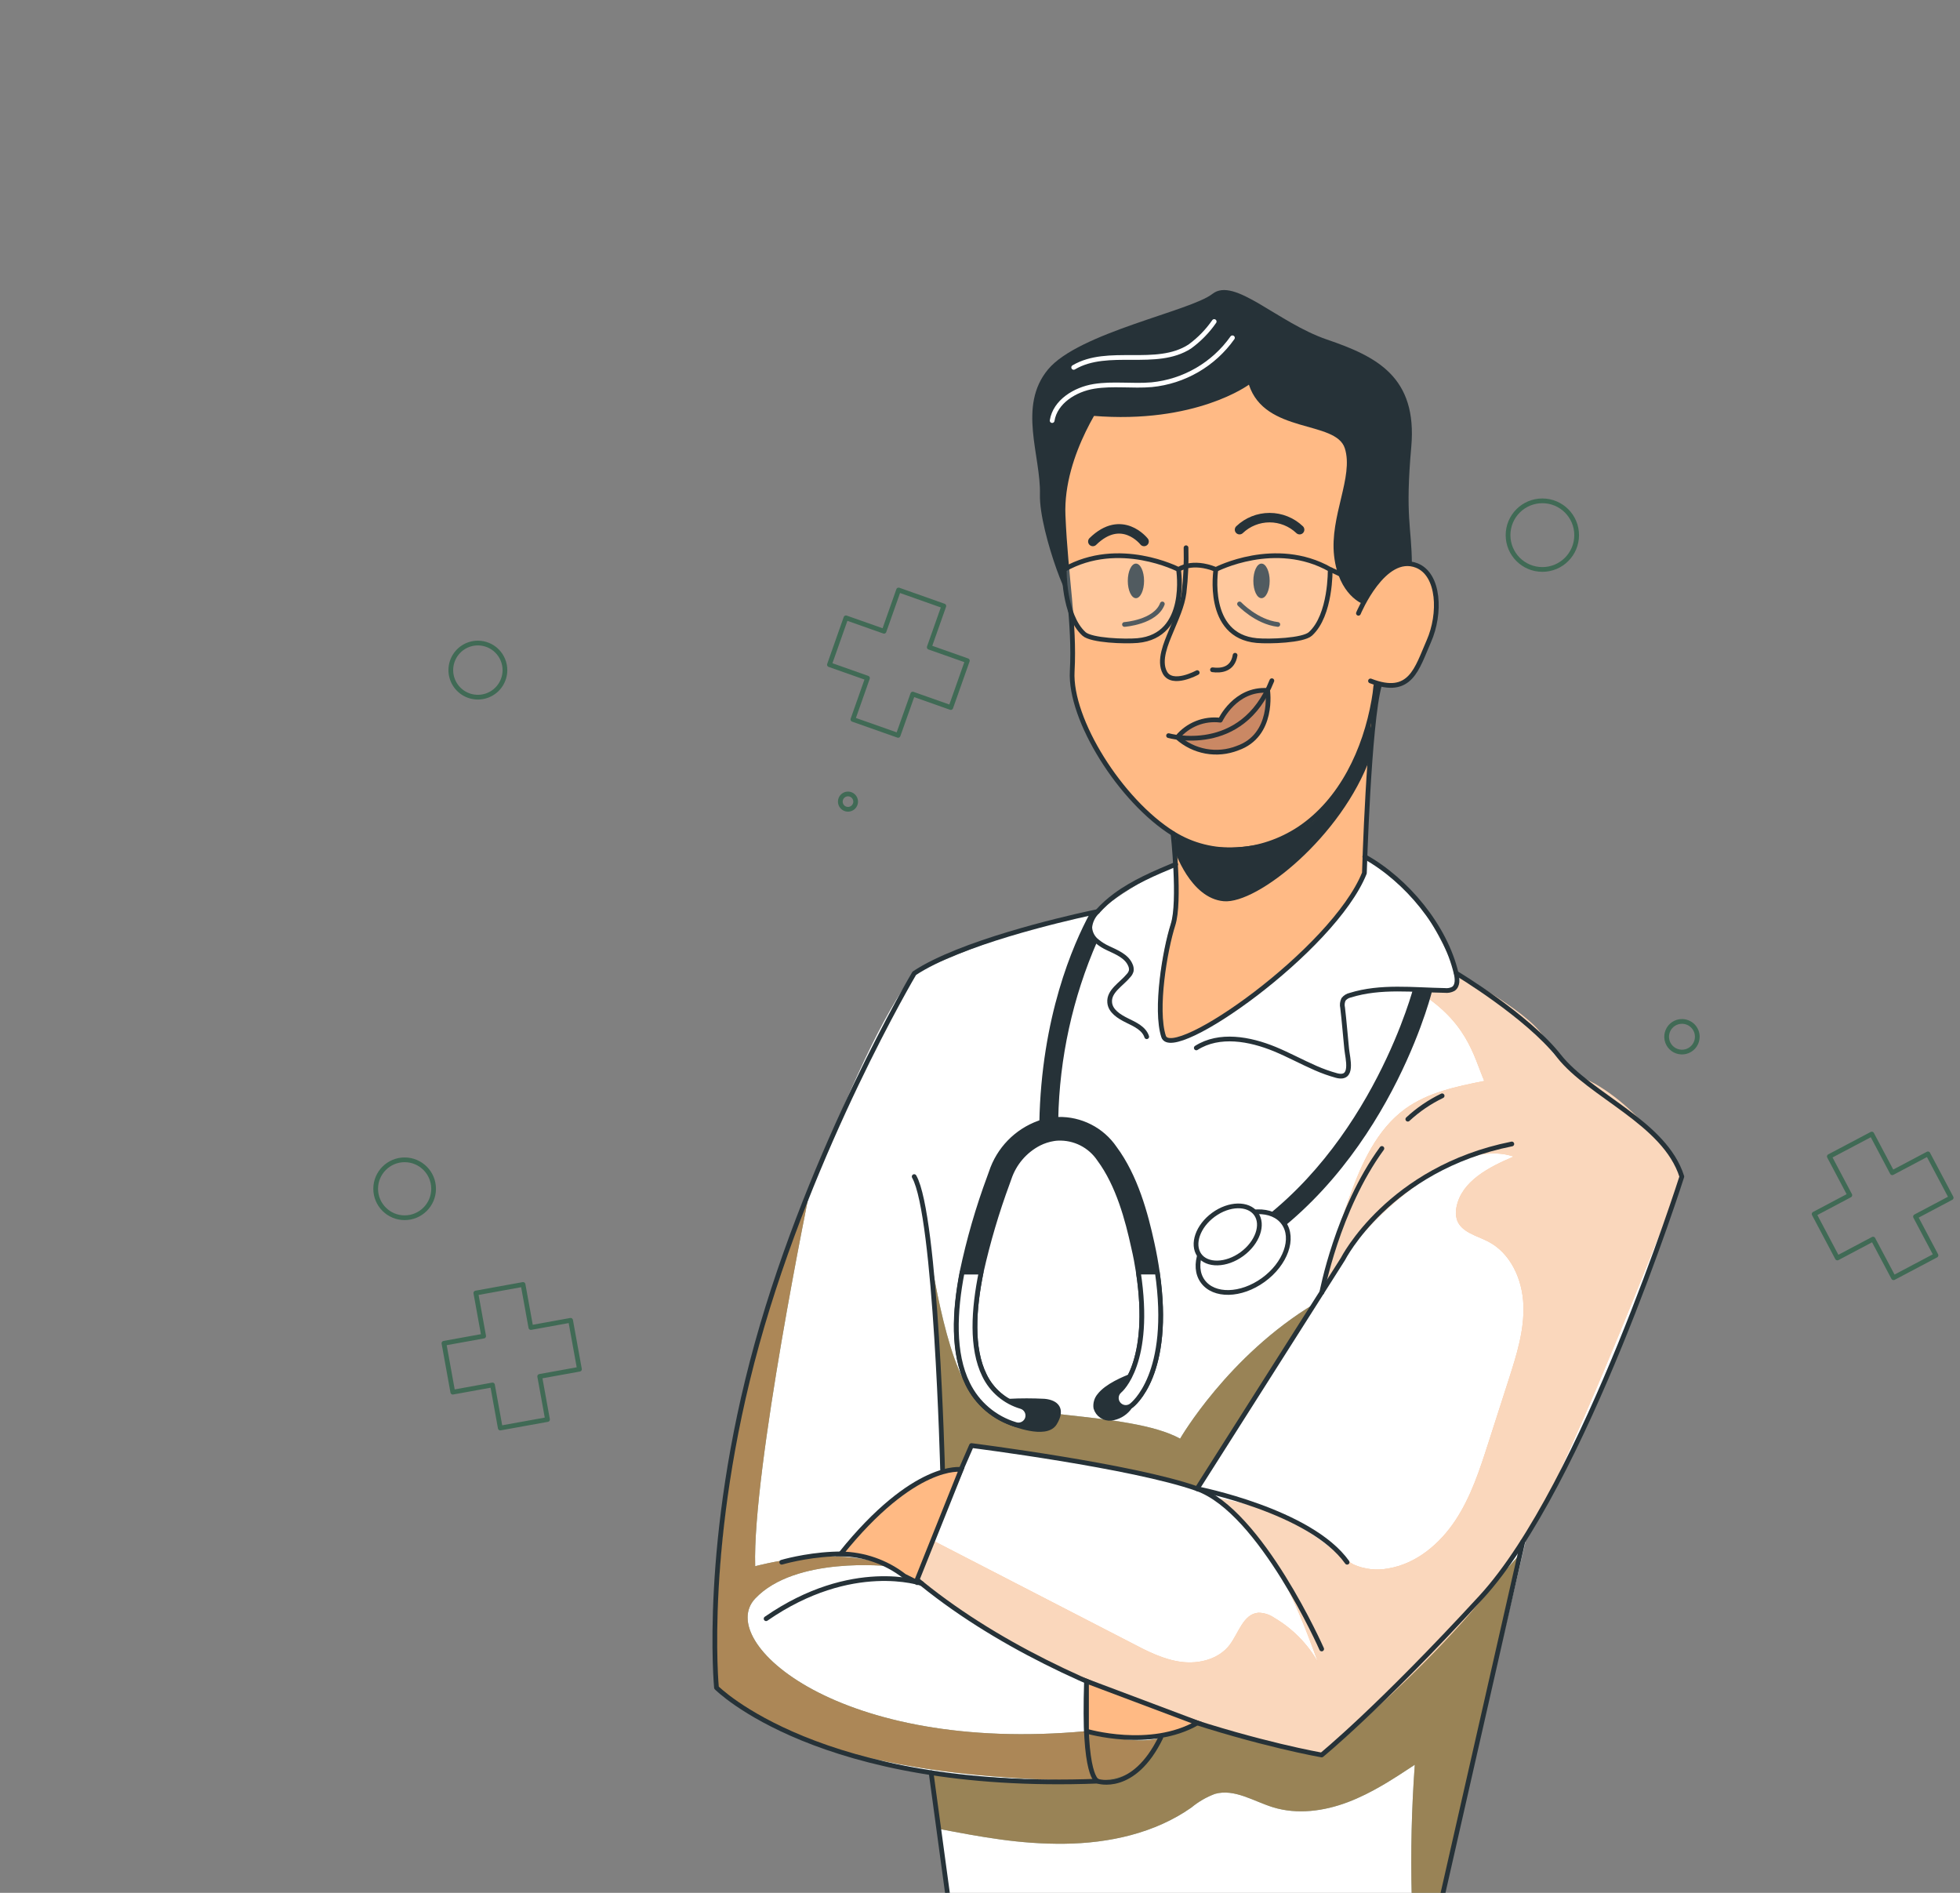 <svg width="116" height="112" viewBox="0 0 116 112" fill="none" xmlns="http://www.w3.org/2000/svg">
<rect x="0" y="0" width="116" height="112" fill="#808080" stroke="none"/>
<g clip-path="url(#clip0_6131_28593)">
<path d="M33.77 78.124L31.418 78.55L30.956 76.002L28.162 76.509L28.624 79.057L26.274 79.482L26.798 82.375L29.147 81.949L29.609 84.497L32.404 83.993L31.942 81.442L34.294 81.017L33.77 78.124Z" stroke="#406A55" stroke-width="0.28" stroke-linecap="round" stroke-linejoin="round"/>
<path d="M57.251 39.093L54.997 38.298L55.859 35.857L53.182 34.91L52.32 37.352L50.066 36.557L49.089 39.329L51.34 40.124L50.478 42.568L53.154 43.512L54.02 41.07L56.271 41.865L57.251 39.093Z" stroke="#406A55" stroke-width="0.28" stroke-linecap="round" stroke-linejoin="round"/>
<path d="M114.102 68.275L111.991 69.392L110.779 67.102L108.267 68.429L109.479 70.719L107.368 71.836L108.743 74.435L110.854 73.318L112.067 75.605L114.578 74.278L113.366 71.988L115.477 70.87L114.102 68.275Z" stroke="#406A55" stroke-width="0.28" stroke-linecap="round" stroke-linejoin="round"/>
<path d="M23.948 72.054C24.894 72.054 25.662 71.287 25.662 70.341C25.662 69.394 24.894 68.627 23.948 68.627C23.002 68.627 22.234 69.394 22.234 70.341C22.234 71.287 23.002 72.054 23.948 72.054Z" stroke="#406A55" stroke-width="0.28" stroke-linecap="round" stroke-linejoin="round"/>
<path d="M50.641 47.432C50.641 47.522 50.614 47.609 50.564 47.684C50.514 47.759 50.444 47.817 50.361 47.851C50.278 47.886 50.187 47.895 50.099 47.877C50.011 47.859 49.93 47.816 49.866 47.753C49.803 47.689 49.76 47.609 49.742 47.521C49.725 47.433 49.734 47.341 49.768 47.258C49.802 47.176 49.86 47.105 49.935 47.055C50.01 47.005 50.097 46.978 50.187 46.978C50.307 46.978 50.423 47.026 50.508 47.111C50.593 47.196 50.641 47.312 50.641 47.432Z" stroke="#406A55" stroke-width="0.28" stroke-linecap="round" stroke-linejoin="round"/>
<path d="M29.884 39.65C29.884 39.967 29.79 40.277 29.614 40.54C29.438 40.804 29.188 41.009 28.895 41.13C28.602 41.251 28.28 41.283 27.97 41.221C27.659 41.16 27.374 41.007 27.15 40.783C26.926 40.559 26.773 40.274 26.711 39.963C26.65 39.652 26.681 39.33 26.803 39.038C26.924 38.745 27.129 38.495 27.392 38.319C27.656 38.143 27.965 38.049 28.282 38.049C28.707 38.05 29.114 38.218 29.414 38.519C29.714 38.819 29.883 39.226 29.884 39.65Z" stroke="#406A55" stroke-width="0.28" stroke-linecap="round" stroke-linejoin="round"/>
<path d="M100.452 61.345C100.452 61.524 100.399 61.7 100.299 61.849C100.2 61.998 100.058 62.114 99.892 62.183C99.726 62.252 99.544 62.27 99.368 62.234C99.192 62.2 99.03 62.113 98.903 61.986C98.776 61.859 98.69 61.698 98.655 61.522C98.62 61.346 98.638 61.163 98.707 60.998C98.775 60.832 98.892 60.69 99.041 60.59C99.19 60.491 99.365 60.438 99.545 60.438C99.785 60.438 100.016 60.533 100.186 60.703C100.357 60.873 100.452 61.104 100.452 61.345Z" stroke="#406A55" stroke-width="0.28" stroke-linecap="round" stroke-linejoin="round"/>
<path d="M91.282 33.695C92.403 33.695 93.312 32.786 93.312 31.665C93.312 30.544 92.403 29.635 91.282 29.635C90.161 29.635 89.252 30.544 89.252 31.665C89.252 32.786 90.161 33.695 91.282 33.695Z" stroke="#406A55" stroke-width="0.28" stroke-linecap="round" stroke-linejoin="round"/>
<path d="M78.784 49.912C78.89 50.072 82.102 50.713 83.768 53.135C84.737 54.526 85.55 56.02 86.192 57.59C86.192 57.59 88.978 59.247 90.406 60.614C91.834 61.98 93.537 63.794 94.85 64.746C96.163 65.698 98.865 67.504 99.546 69.618C99.546 69.618 95.494 80.715 94.349 83.168C93.204 85.621 90.378 90.826 90.378 90.826L85.338 112.237H56.104L55.107 104.893C55.107 104.893 46.147 103.135 42.403 99.853C42.403 99.853 42.05 91.733 43.616 84.489C45.181 77.246 50.504 62.184 54.11 57.584C54.11 57.584 59.87 54.829 64.952 53.944C64.952 53.944 68.25 51.337 70.409 51.06C72.568 50.783 78.784 49.912 78.784 49.912Z" fill="white"/>
<path d="M55.502 108.202C58.098 108.698 60.36 109.126 63.003 109.095C65.647 109.065 68.346 108.471 70.507 106.956C70.925 106.609 71.398 106.334 71.907 106.144C73.055 105.822 74.192 106.581 75.332 106.934C76.777 107.382 78.361 107.169 79.778 106.631C81.195 106.094 82.469 105.257 83.732 104.422C83.545 106.998 83.484 109.579 83.55 112.164L85.35 112.237L89.962 91.945C89.962 91.945 82.074 101.107 78.23 103.843L70.855 101.944C70.855 101.944 70.16 102.521 68.699 102.812C68.699 102.812 68.029 105.385 64.266 105.391C60.503 105.397 55.107 104.893 55.107 104.893L55.502 108.202Z" fill="#406A55"/>
<path opacity="0.5" d="M55.502 108.202C58.098 108.698 60.36 109.126 63.003 109.095C65.647 109.065 68.346 108.471 70.507 106.956C70.925 106.609 71.398 106.334 71.907 106.144C73.055 105.822 74.192 106.581 75.332 106.934C76.777 107.382 78.361 107.169 79.778 106.631C81.195 106.094 82.469 105.257 83.732 104.422C83.545 106.998 83.484 109.579 83.55 112.164L85.35 112.237L89.962 91.945C89.962 91.945 82.074 101.107 78.23 103.843L70.855 101.944C70.855 101.944 70.16 102.521 68.699 102.812C68.699 102.812 68.029 105.385 64.266 105.391C60.503 105.397 55.107 104.893 55.107 104.893L55.502 108.202Z" fill="#F39C58"/>
<path d="M47.945 70.342C47.945 70.342 44.521 86.965 44.694 92.675C44.694 92.675 49.348 91.37 52.596 92.675C52.596 92.675 47.069 92.059 44.689 94.593C42.309 97.127 49.633 103.785 64.289 102.433C64.289 102.433 67.212 103.348 68.696 102.811C68.696 102.811 68.298 105.459 64.263 105.389C60.245 105.23 48.491 105.132 42.401 99.857C42.404 99.859 41.637 84.577 47.945 70.342Z" fill="#406A55"/>
<path opacity="0.6" d="M47.945 70.342C47.945 70.342 44.521 86.965 44.694 92.675C44.694 92.675 49.348 91.37 52.596 92.675C52.596 92.675 47.069 92.059 44.689 94.593C42.309 97.127 49.633 103.785 64.289 102.433C64.289 102.433 67.212 103.348 68.696 102.811C68.696 102.811 68.298 105.459 64.263 105.389C60.245 105.23 48.491 105.132 42.401 99.857C42.404 99.859 41.637 84.577 47.945 70.342Z" fill="#F39C58"/>
<path d="M54.947 73.527C54.947 73.527 55.958 80.888 57.59 82.428C59.223 83.969 66.831 83.465 69.843 85.125C69.843 85.125 72.68 80.211 77.809 77.136L70.854 88.087L64.843 86.668L57.504 85.548L56.888 86.965H55.785C55.785 86.965 55.661 79.108 54.947 73.527Z" fill="#406A55"/>
<path opacity="0.5" d="M54.947 73.527C54.947 73.527 55.958 80.888 57.59 82.428C59.223 83.969 66.831 83.465 69.843 85.125C69.843 85.125 72.68 80.211 77.809 77.136L70.854 88.087L64.843 86.668L57.504 85.548L56.888 86.965H55.785C55.785 86.965 55.661 79.108 54.947 73.527Z" fill="#F39C58"/>
<path d="M83.7 58.533C86.845 60.384 87.198 62.47 87.844 63.96C86.209 64.285 84.518 64.632 83.168 65.609C81.488 66.83 80.578 68.851 79.873 70.814C79.205 72.672 78.644 74.566 78.193 76.487C79.713 73.742 81.873 71.403 84.49 69.672C85.999 68.675 87.864 67.871 89.586 68.434C88.141 69.047 86.506 69.876 86.201 71.416C86.141 71.672 86.151 71.939 86.231 72.189C86.489 72.914 87.391 73.11 88.074 73.463C89.407 74.149 90.101 75.703 90.16 77.209C90.219 78.716 89.757 80.172 89.3 81.597C88.899 82.846 88.498 84.095 88.096 85.343C87.584 86.939 87.063 88.558 86.136 89.958C85.21 91.358 83.818 92.531 82.163 92.805C81.471 92.939 80.755 92.858 80.111 92.573C79.622 92.308 79.168 91.983 78.758 91.607C76.773 90.004 74.387 88.974 71.859 88.628C75.113 90.778 76.653 94.684 78.002 98.344C77.383 97.259 76.49 96.356 75.412 95.723C75.136 95.531 74.808 95.427 74.472 95.426C73.587 95.496 73.307 96.625 72.775 97.33C72.136 98.17 70.969 98.47 69.921 98.335C68.874 98.201 67.911 97.711 66.97 97.215L55.068 91.078L54.227 93.598C54.227 93.598 63.708 101.158 78.235 103.832C78.235 103.832 87.671 96.375 91.014 89.765C94.357 83.154 99.551 69.605 99.551 69.605C99.551 69.605 97.65 66.004 94.391 64.125C94.391 64.125 91.957 62.974 91.445 61.552C90.933 60.129 86.36 57.674 86.36 57.674C86.36 57.674 86.954 59.191 83.7 58.533Z" fill="#F39C58"/>
<path opacity="0.6" d="M83.7 58.533C86.845 60.384 87.198 62.47 87.844 63.96C86.209 64.285 84.518 64.632 83.168 65.609C81.488 66.83 80.578 68.851 79.873 70.814C79.205 72.672 78.644 74.566 78.193 76.487C79.713 73.742 81.873 71.403 84.49 69.672C85.999 68.675 87.864 67.871 89.586 68.434C88.141 69.047 86.506 69.876 86.201 71.416C86.141 71.672 86.151 71.939 86.231 72.189C86.489 72.914 87.391 73.11 88.074 73.463C89.407 74.149 90.101 75.703 90.16 77.209C90.219 78.716 89.757 80.172 89.3 81.597C88.899 82.846 88.498 84.095 88.096 85.343C87.584 86.939 87.063 88.558 86.136 89.958C85.21 91.358 83.818 92.531 82.163 92.805C81.471 92.939 80.755 92.858 80.111 92.573C79.622 92.308 79.168 91.983 78.758 91.607C76.773 90.004 74.387 88.974 71.859 88.628C75.113 90.778 76.653 94.684 78.002 98.344C77.383 97.259 76.49 96.356 75.412 95.723C75.136 95.531 74.808 95.427 74.472 95.426C73.587 95.496 73.307 96.625 72.775 97.33C72.136 98.17 70.969 98.47 69.921 98.335C68.874 98.201 67.911 97.711 66.97 97.215L55.068 91.078L54.227 93.598C54.227 93.598 63.708 101.158 78.235 103.832C78.235 103.832 87.671 96.375 91.014 89.765C94.357 83.154 99.551 69.605 99.551 69.605C99.551 69.605 97.65 66.004 94.391 64.125C94.391 64.125 91.957 62.974 91.445 61.552C90.933 60.129 86.36 57.674 86.36 57.674C86.36 57.674 86.954 59.191 83.7 58.533Z" fill="white"/>
<path d="M82.701 32.76C82.701 32.76 83.337 25.348 80.142 24.64C76.947 23.932 75.152 21 75.152 21L63.818 24.164L62.06 30.979L63.18 34.429C63.18 34.429 63.415 37.629 63.46 39.211C63.504 40.793 63.46 42.011 64.658 43.932C65.856 45.853 66.971 47.76 69.561 49.42V53.785C69.561 53.785 67.959 58.458 68.844 61.326C68.844 61.326 69.373 61.886 70.835 61.046C72.296 60.206 78.549 56.028 80.73 51.666L81.408 40.575C81.408 40.575 83.208 40.855 83.984 39.214C85.123 37.61 85.078 35.739 84.636 34.216C84.194 32.693 82.29 33.678 82.29 33.678L82.701 32.76Z" fill="#FFBA85"/>
<path d="M69.684 43.627C70.004 43.278 70.399 43.006 70.839 42.83C71.279 42.655 71.753 42.581 72.226 42.613C72.226 42.613 73.59 40.46 75.026 40.855C75.026 40.855 75.468 43.137 73.746 44.036C71.506 45.203 69.684 43.627 69.684 43.627Z" fill="#CA8864"/>
<path d="M65.473 23.221C65.473 23.221 62.76 26.785 62.917 30.501C63.074 34.216 63.614 36.851 63.457 39.718C63.3 42.586 66.324 47.388 69.424 49.322C71.74 50.77 74.643 50.523 76.897 49.042C79.417 47.362 80.803 44.344 81.31 41.446C81.36 41.166 81.4 40.886 81.427 40.584" stroke="#263238" stroke-width="0.28" stroke-linecap="round" stroke-linejoin="round"/>
<path d="M69.424 49.324C69.424 49.324 69.864 53.339 69.424 54.714C68.939 56.223 68.354 59.737 68.864 61.325C69.374 62.912 78.907 56.24 80.75 51.662C80.75 51.662 81.005 42.766 81.64 40.543" stroke="#263238" stroke-width="0.28" stroke-linecap="round" stroke-linejoin="round"/>
<path d="M69.16 43.528C69.16 43.528 73.497 44.755 75.273 40.277" stroke="#263238" stroke-width="0.28" stroke-linecap="round" stroke-linejoin="round"/>
<path d="M69.511 50.291C69.511 50.291 70.435 53.155 72.428 53.326C74.422 53.497 79.409 49.501 81.108 44.794V42.44C81.108 42.44 79.708 48.599 75.609 49.719C71.51 50.84 69.592 49.414 69.592 49.414L69.511 50.291Z" fill="#263238"/>
<path d="M75.024 40.855C73.098 40.72 72.224 42.613 72.224 42.613C71.749 42.555 71.267 42.617 70.823 42.795C70.379 42.972 69.986 43.258 69.682 43.627C70.156 44.052 70.74 44.338 71.367 44.452C71.994 44.565 72.641 44.503 73.235 44.27C75.424 43.509 75.024 40.855 75.024 40.855Z" stroke="#263238" stroke-width="0.28" stroke-linecap="round" stroke-linejoin="round"/>
<path d="M70.194 32.41C70.218 33.298 70.179 34.187 70.076 35.07C69.973 35.863 69.606 36.621 69.301 37.366C69.021 38.044 68.553 39.085 68.942 39.799C69.385 40.609 70.855 39.799 70.855 39.799" stroke="#263238" stroke-width="0.28" stroke-linecap="round" stroke-linejoin="round"/>
<path d="M71.759 39.631C72.254 39.698 72.957 39.631 73.097 38.772" stroke="#263238" stroke-width="0.28" stroke-linecap="round" stroke-linejoin="round"/>
<path d="M73.36 31.341C73.84 30.884 74.476 30.629 75.138 30.629C75.8 30.629 76.437 30.884 76.916 31.341" stroke="#263238" stroke-width="0.56" stroke-linecap="round" stroke-linejoin="round"/>
<path d="M67.71 32.04C67.71 32.04 66.397 30.36 64.678 32.04" stroke="#263238" stroke-width="0.56" stroke-linecap="round" stroke-linejoin="round"/>
<path d="M80.397 36.288C80.397 36.288 81.894 32.69 83.849 33.462C85.196 33.997 85.277 36.321 84.563 37.942C83.849 39.563 83.49 41.215 81.111 40.291" stroke="#263238" stroke-width="0.28" stroke-linecap="round" stroke-linejoin="round"/>
<path d="M80.662 35.736C80.662 35.736 79.223 35.227 78.957 32.889C78.691 30.551 80.125 28.21 79.593 26.53C79.061 24.85 74.869 25.69 73.914 22.761C73.914 22.761 70.767 25.108 64.674 24.604C64.674 24.604 63.389 26.793 63.165 28.131C62.865 30.224 62.873 32.349 63.188 34.44C63.188 34.513 63.213 34.583 63.227 34.656C63.664 36.935 61.488 31.553 61.547 29.254C61.606 26.956 60.22 24.035 62.026 21.86C63.832 19.684 70.454 18.41 71.758 17.388C73.063 16.366 75.6 19.087 78.532 20.09C81.463 21.092 83.894 22.288 83.524 26.446C83.154 30.604 83.544 31.161 83.56 33.351C83.56 33.356 82.205 32.847 80.662 35.736Z" fill="#263238"/>
<path d="M75.144 34.37C75.144 34.93 74.928 35.395 74.659 35.395C74.391 35.395 74.178 34.935 74.178 34.37C74.178 33.804 74.393 33.348 74.659 33.348C74.925 33.348 75.144 33.81 75.144 34.37Z" fill="#263238"/>
<path d="M67.71 34.37C67.71 34.93 67.495 35.395 67.229 35.395C66.963 35.395 66.747 34.935 66.747 34.37C66.747 33.804 66.963 33.348 67.229 33.348C67.495 33.348 67.71 33.81 67.71 34.37Z" fill="#263238"/>
<path d="M73.36 35.736C73.36 35.736 74.36 36.797 75.626 36.949" stroke="#263238" stroke-width="0.28" stroke-linecap="round" stroke-linejoin="round"/>
<path d="M66.551 36.949C66.551 36.949 68.379 36.82 68.791 35.736" stroke="#263238" stroke-width="0.28" stroke-linecap="round" stroke-linejoin="round"/>
<path d="M70.801 62.005C72.162 61.14 73.962 61.465 75.452 62.078C76.269 62.417 77.048 62.843 77.862 63.198C78.265 63.376 78.681 63.524 79.106 63.641C80.128 63.907 79.761 62.638 79.702 62.07C79.618 61.255 79.559 60.437 79.461 59.628C79.421 59.461 79.441 59.284 79.517 59.13C79.618 59.005 79.758 58.919 79.915 58.886C81.71 58.326 83.644 58.573 85.515 58.606C85.685 58.626 85.857 58.594 86.008 58.514C86.288 58.332 86.257 57.92 86.181 57.595C85.534 54.829 83.252 52.077 80.772 50.693" stroke="#263238" stroke-width="0.28" stroke-linecap="round" stroke-linejoin="round"/>
<path d="M69.581 51.143C68.346 51.658 67.078 52.193 66.014 52.982C65.628 53.264 65.272 53.585 64.953 53.94C64.695 54.185 64.533 54.513 64.496 54.867C64.503 55.031 64.546 55.192 64.624 55.337C64.701 55.482 64.809 55.609 64.941 55.707C65.129 55.861 65.336 55.991 65.557 56.093C66.073 56.337 66.677 56.575 66.896 57.093C66.949 57.201 66.968 57.323 66.952 57.443C66.924 57.548 66.87 57.644 66.795 57.723C66.369 58.241 65.619 58.641 65.675 59.31C65.711 59.828 66.235 60.15 66.7 60.38C67.165 60.609 67.708 60.847 67.867 61.343" stroke="#263238" stroke-width="0.28" stroke-linecap="round" stroke-linejoin="round"/>
<path d="M62.27 24.886C62.452 23.765 63.622 23.043 64.748 22.861C65.873 22.679 67.029 22.861 68.163 22.763C69.112 22.669 70.029 22.373 70.853 21.894C71.677 21.416 72.389 20.766 72.94 19.988" stroke="white" stroke-width="0.28" stroke-linecap="round" stroke-linejoin="round"/>
<path d="M63.544 21.739C65.577 20.537 68.433 21.786 70.415 20.504C70.976 20.095 71.465 19.596 71.86 19.025" stroke="white" stroke-width="0.28" stroke-linecap="round" stroke-linejoin="round"/>
<path d="M89.475 67.689C82.195 69.143 79.478 74.499 79.478 74.499L70.855 88.082" stroke="#263238" stroke-width="0.28" stroke-linecap="round" stroke-linejoin="round"/>
<path d="M83.32 66.223C83.924 65.663 84.609 65.197 85.35 64.84" stroke="#263238" stroke-width="0.28" stroke-linecap="round" stroke-linejoin="round"/>
<path d="M78.23 76.475C78.23 76.475 79.148 71.57 81.785 67.955" stroke="#263238" stroke-width="0.28" stroke-linecap="round" stroke-linejoin="round"/>
<path d="M55.785 86.943C55.785 86.943 55.407 71.915 54.105 69.619" stroke="#263238" stroke-width="0.28" stroke-linecap="round" stroke-linejoin="round"/>
<path d="M86.192 57.59C86.192 57.59 90.392 60.11 92.257 62.479C94.122 64.847 98.529 66.421 99.537 69.619C99.537 69.619 93.733 87.908 87.651 94.519C81.57 101.13 78.221 103.843 78.221 103.843C78.221 103.843 63.591 101.301 54.102 93.332L57.495 85.534C57.495 85.534 67.063 86.743 70.846 88.087C74.628 89.431 78.221 97.571 78.221 97.571" stroke="#263238" stroke-width="0.28" stroke-linecap="round" stroke-linejoin="round"/>
<path d="M70.855 88.088C70.855 88.088 77.552 89.39 79.728 92.439" stroke="#263238" stroke-width="0.28" stroke-linecap="round" stroke-linejoin="round"/>
<path d="M90.127 91.225L85.35 112.239H56.104L55.107 104.894" stroke="#263238" stroke-width="0.28" stroke-linecap="round" stroke-linejoin="round"/>
<path d="M68.698 102.813C67.083 106.123 64.952 105.392 64.952 105.392C48.474 106.017 42.404 99.859 42.404 99.859C42.404 99.859 41.564 91.199 44.803 79.512C48.043 67.825 54.11 57.591 54.11 57.591C56.801 55.801 62.804 54.404 64.498 54.035L64.952 53.94" stroke="#263238" stroke-width="0.28" stroke-linecap="round" stroke-linejoin="round"/>
<path d="M64.96 105.391C64.96 105.391 64.089 105.248 64.31 99.475" stroke="#263238" stroke-width="0.28" stroke-linecap="round" stroke-linejoin="round"/>
<path d="M54.556 93.701C54.556 93.701 50.44 92.251 45.341 95.779" stroke="#263238" stroke-width="0.28" stroke-linecap="round" stroke-linejoin="round"/>
<path d="M46.265 92.438C46.265 92.438 51.657 90.834 54.105 93.404" stroke="#263238" stroke-width="0.28" stroke-linecap="round" stroke-linejoin="round"/>
<path d="M53.523 93.259L54.223 93.609L56.888 86.951C56.888 86.951 54.127 86.5 49.754 91.946C51.12 91.962 52.443 92.423 53.523 93.259Z" fill="#FFBA84" stroke="#263238" stroke-width="0.28" stroke-miterlimit="10"/>
<path d="M64.303 99.475V102.434C64.303 102.434 68.074 103.554 70.866 101.944L64.303 99.475Z" fill="#FFBA84" stroke="#263238" stroke-width="0.28" stroke-miterlimit="10"/>
<path d="M84.746 58.575C84.748 58.63 84.743 58.684 84.729 58.737C84.611 59.199 81.736 70.055 72.532 74.885C72.452 74.928 72.362 74.95 72.272 74.949C72.146 74.949 72.025 74.907 71.927 74.83C71.828 74.753 71.758 74.645 71.728 74.523C71.698 74.402 71.71 74.274 71.761 74.16C71.812 74.046 71.9 73.952 72.011 73.894C80.411 69.489 83.371 59.451 83.628 58.527L84.746 58.575Z" fill="#263238"/>
<path d="M64.941 55.697C63.486 59.02 62.701 62.598 62.631 66.225C62.631 66.519 62.631 66.819 62.631 67.124C62.631 67.2 62.631 67.275 62.631 67.351C62.547 67.354 62.464 67.362 62.382 67.376C62.079 67.424 61.785 67.518 61.511 67.656C61.511 67.245 61.511 66.844 61.511 66.449C61.631 60.166 63.507 55.891 64.507 54.042L64.96 53.947C64.703 54.192 64.541 54.521 64.504 54.874C64.512 55.035 64.556 55.192 64.631 55.334C64.707 55.476 64.812 55.6 64.941 55.697Z" fill="#263238"/>
<path d="M75.967 72.36C76.623 73.27 76.085 74.782 74.763 75.737C73.442 76.692 71.84 76.725 71.182 75.815C70.524 74.905 71.062 73.393 72.383 72.438C73.705 71.484 75.321 71.45 75.967 72.36Z" fill="white" stroke="#263238" stroke-width="0.28" stroke-linecap="round" stroke-linejoin="round"/>
<path d="M74.337 71.82C74.802 72.463 74.421 73.533 73.497 74.208C72.573 74.883 71.428 74.908 70.977 74.264C70.527 73.62 70.893 72.55 71.817 71.876C72.741 71.201 73.873 71.178 74.337 71.82Z" fill="white" stroke="#263238" stroke-width="0.28" stroke-linecap="round" stroke-linejoin="round"/>
<path d="M66.937 83.186C66.818 83.265 66.673 83.296 66.532 83.271C66.391 83.247 66.264 83.169 66.179 83.055C66.093 82.94 66.054 82.797 66.071 82.654C66.088 82.512 66.158 82.382 66.268 82.29C66.316 82.251 68.195 80.652 67.371 75.268C67.301 74.811 67.212 74.324 67.091 73.811C66.736 72.179 66.187 70.113 65.064 68.595C64.797 68.195 64.431 67.87 64.002 67.652C63.573 67.435 63.095 67.331 62.614 67.352C62.531 67.355 62.447 67.363 62.365 67.377C62.062 67.425 61.768 67.519 61.494 67.657C60.658 68.089 60.023 68.831 59.724 69.724L59.624 70.004C58.989 71.721 58.47 73.478 58.07 75.265C57.622 77.463 57.471 79.767 58.266 81.377C58.479 81.819 58.782 82.211 59.157 82.528C59.531 82.845 59.968 83.079 60.438 83.217C60.565 83.258 60.672 83.344 60.742 83.457C60.811 83.571 60.838 83.705 60.817 83.837C60.796 83.968 60.729 84.088 60.628 84.174C60.527 84.261 60.398 84.308 60.265 84.309C60.206 84.309 60.147 84.299 60.091 84.281C59.479 84.097 58.911 83.788 58.425 83.374C57.938 82.959 57.542 82.448 57.263 81.873C56.367 80.061 56.485 77.594 56.938 75.265C57.341 73.349 57.885 71.466 58.568 69.631L58.669 69.351C58.889 68.685 59.258 68.077 59.747 67.574C60.237 67.071 60.834 66.686 61.494 66.448C61.723 66.368 61.958 66.31 62.197 66.274C62.34 66.254 62.477 66.24 62.623 66.232C63.278 66.214 63.927 66.361 64.511 66.659C65.096 66.956 65.596 67.396 65.966 67.937C67.215 69.617 67.808 71.838 68.186 73.579C68.318 74.178 68.418 74.741 68.494 75.273C69.379 81.31 67.046 83.108 66.937 83.186Z" fill="#263238" stroke="#263238" stroke-width="0.28" stroke-miterlimit="10"/>
<path d="M59.872 84.21C59.872 84.21 61.902 85.05 62.418 84.21C62.933 83.37 62.516 82.975 61.813 82.908C61.112 82.872 60.41 82.872 59.71 82.908L59.872 84.21Z" fill="#263238" stroke="#263238" stroke-width="0.28" stroke-miterlimit="10"/>
<path d="M60.806 83.929C60.769 84.041 60.698 84.139 60.602 84.209C60.507 84.278 60.392 84.315 60.274 84.316C60.215 84.315 60.156 84.306 60.1 84.287C59.488 84.104 58.92 83.795 58.434 83.38C57.947 82.966 57.551 82.455 57.272 81.879C56.376 80.068 56.494 77.601 56.947 75.272H58.067C57.619 77.469 57.468 79.774 58.263 81.384C58.476 81.826 58.78 82.218 59.154 82.535C59.529 82.852 59.965 83.086 60.436 83.224C60.507 83.245 60.573 83.281 60.63 83.328C60.687 83.375 60.734 83.433 60.768 83.499C60.803 83.565 60.824 83.636 60.83 83.71C60.837 83.784 60.828 83.859 60.806 83.929Z" fill="white" stroke="#263238" stroke-width="0.28" stroke-linecap="round" stroke-linejoin="round"/>
<path d="M65.067 82.577C64.982 82.677 64.92 82.794 64.884 82.92C64.848 83.046 64.838 83.178 64.857 83.308C64.913 83.5 65.034 83.666 65.2 83.778C65.366 83.889 65.565 83.939 65.764 83.918C66.162 83.866 66.525 83.666 66.783 83.359C67.063 83.045 68.035 80.993 67.136 81.345C66.484 81.592 65.504 82.009 65.067 82.577Z" fill="#263238" stroke="#263238" stroke-width="0.28" stroke-miterlimit="10"/>
<path d="M66.937 83.186C66.818 83.265 66.673 83.296 66.532 83.272C66.391 83.247 66.264 83.169 66.179 83.055C66.093 82.94 66.055 82.797 66.071 82.654C66.088 82.512 66.158 82.382 66.268 82.29C66.316 82.251 68.195 80.652 67.371 75.268H68.491C69.379 81.31 67.047 83.108 66.937 83.186Z" fill="white" stroke="#263238" stroke-width="0.28" stroke-linecap="round" stroke-linejoin="round"/>
<path opacity="0.2" d="M71.961 33.695C71.961 33.695 75.486 31.863 78.725 33.695C78.725 33.695 78.779 36.397 77.555 37.508C77.121 37.903 75.133 37.97 74.38 37.903C71.322 37.626 71.961 33.695 71.961 33.695Z" fill="white"/>
<path opacity="0.2" d="M69.749 33.695C69.749 33.695 66.224 31.863 62.987 33.695C62.987 33.695 62.934 36.397 64.154 37.508C64.588 37.903 66.579 37.97 67.329 37.903C70.387 37.626 69.749 33.695 69.749 33.695Z" fill="white"/>
<path d="M71.961 33.695C71.961 33.695 75.486 31.863 78.725 33.695C78.725 33.695 78.779 36.397 77.555 37.508C77.121 37.903 75.133 37.97 74.38 37.903C71.322 37.626 71.961 33.695 71.961 33.695Z" stroke="#263238" stroke-width="0.28" stroke-miterlimit="10"/>
<path d="M69.749 33.695C69.749 33.695 66.224 31.863 62.987 33.695C62.987 33.695 62.934 36.397 64.154 37.508C64.588 37.903 66.579 37.97 67.329 37.903C70.387 37.626 69.749 33.695 69.749 33.695Z" stroke="#263238" stroke-width="0.28" stroke-miterlimit="10"/>
<path d="M69.748 33.695C69.748 33.695 70.538 33.115 71.96 33.695" stroke="#263238" stroke-width="0.28" stroke-miterlimit="10"/>
<path d="M78.726 33.695L80.198 34.379" stroke="#263238" stroke-width="0.28" stroke-miterlimit="10"/>
</g>
<defs>
<clipPath id="clip0_6131_28593">
<rect width="140" height="112" fill="white"/>
</clipPath>
</defs>
</svg>
